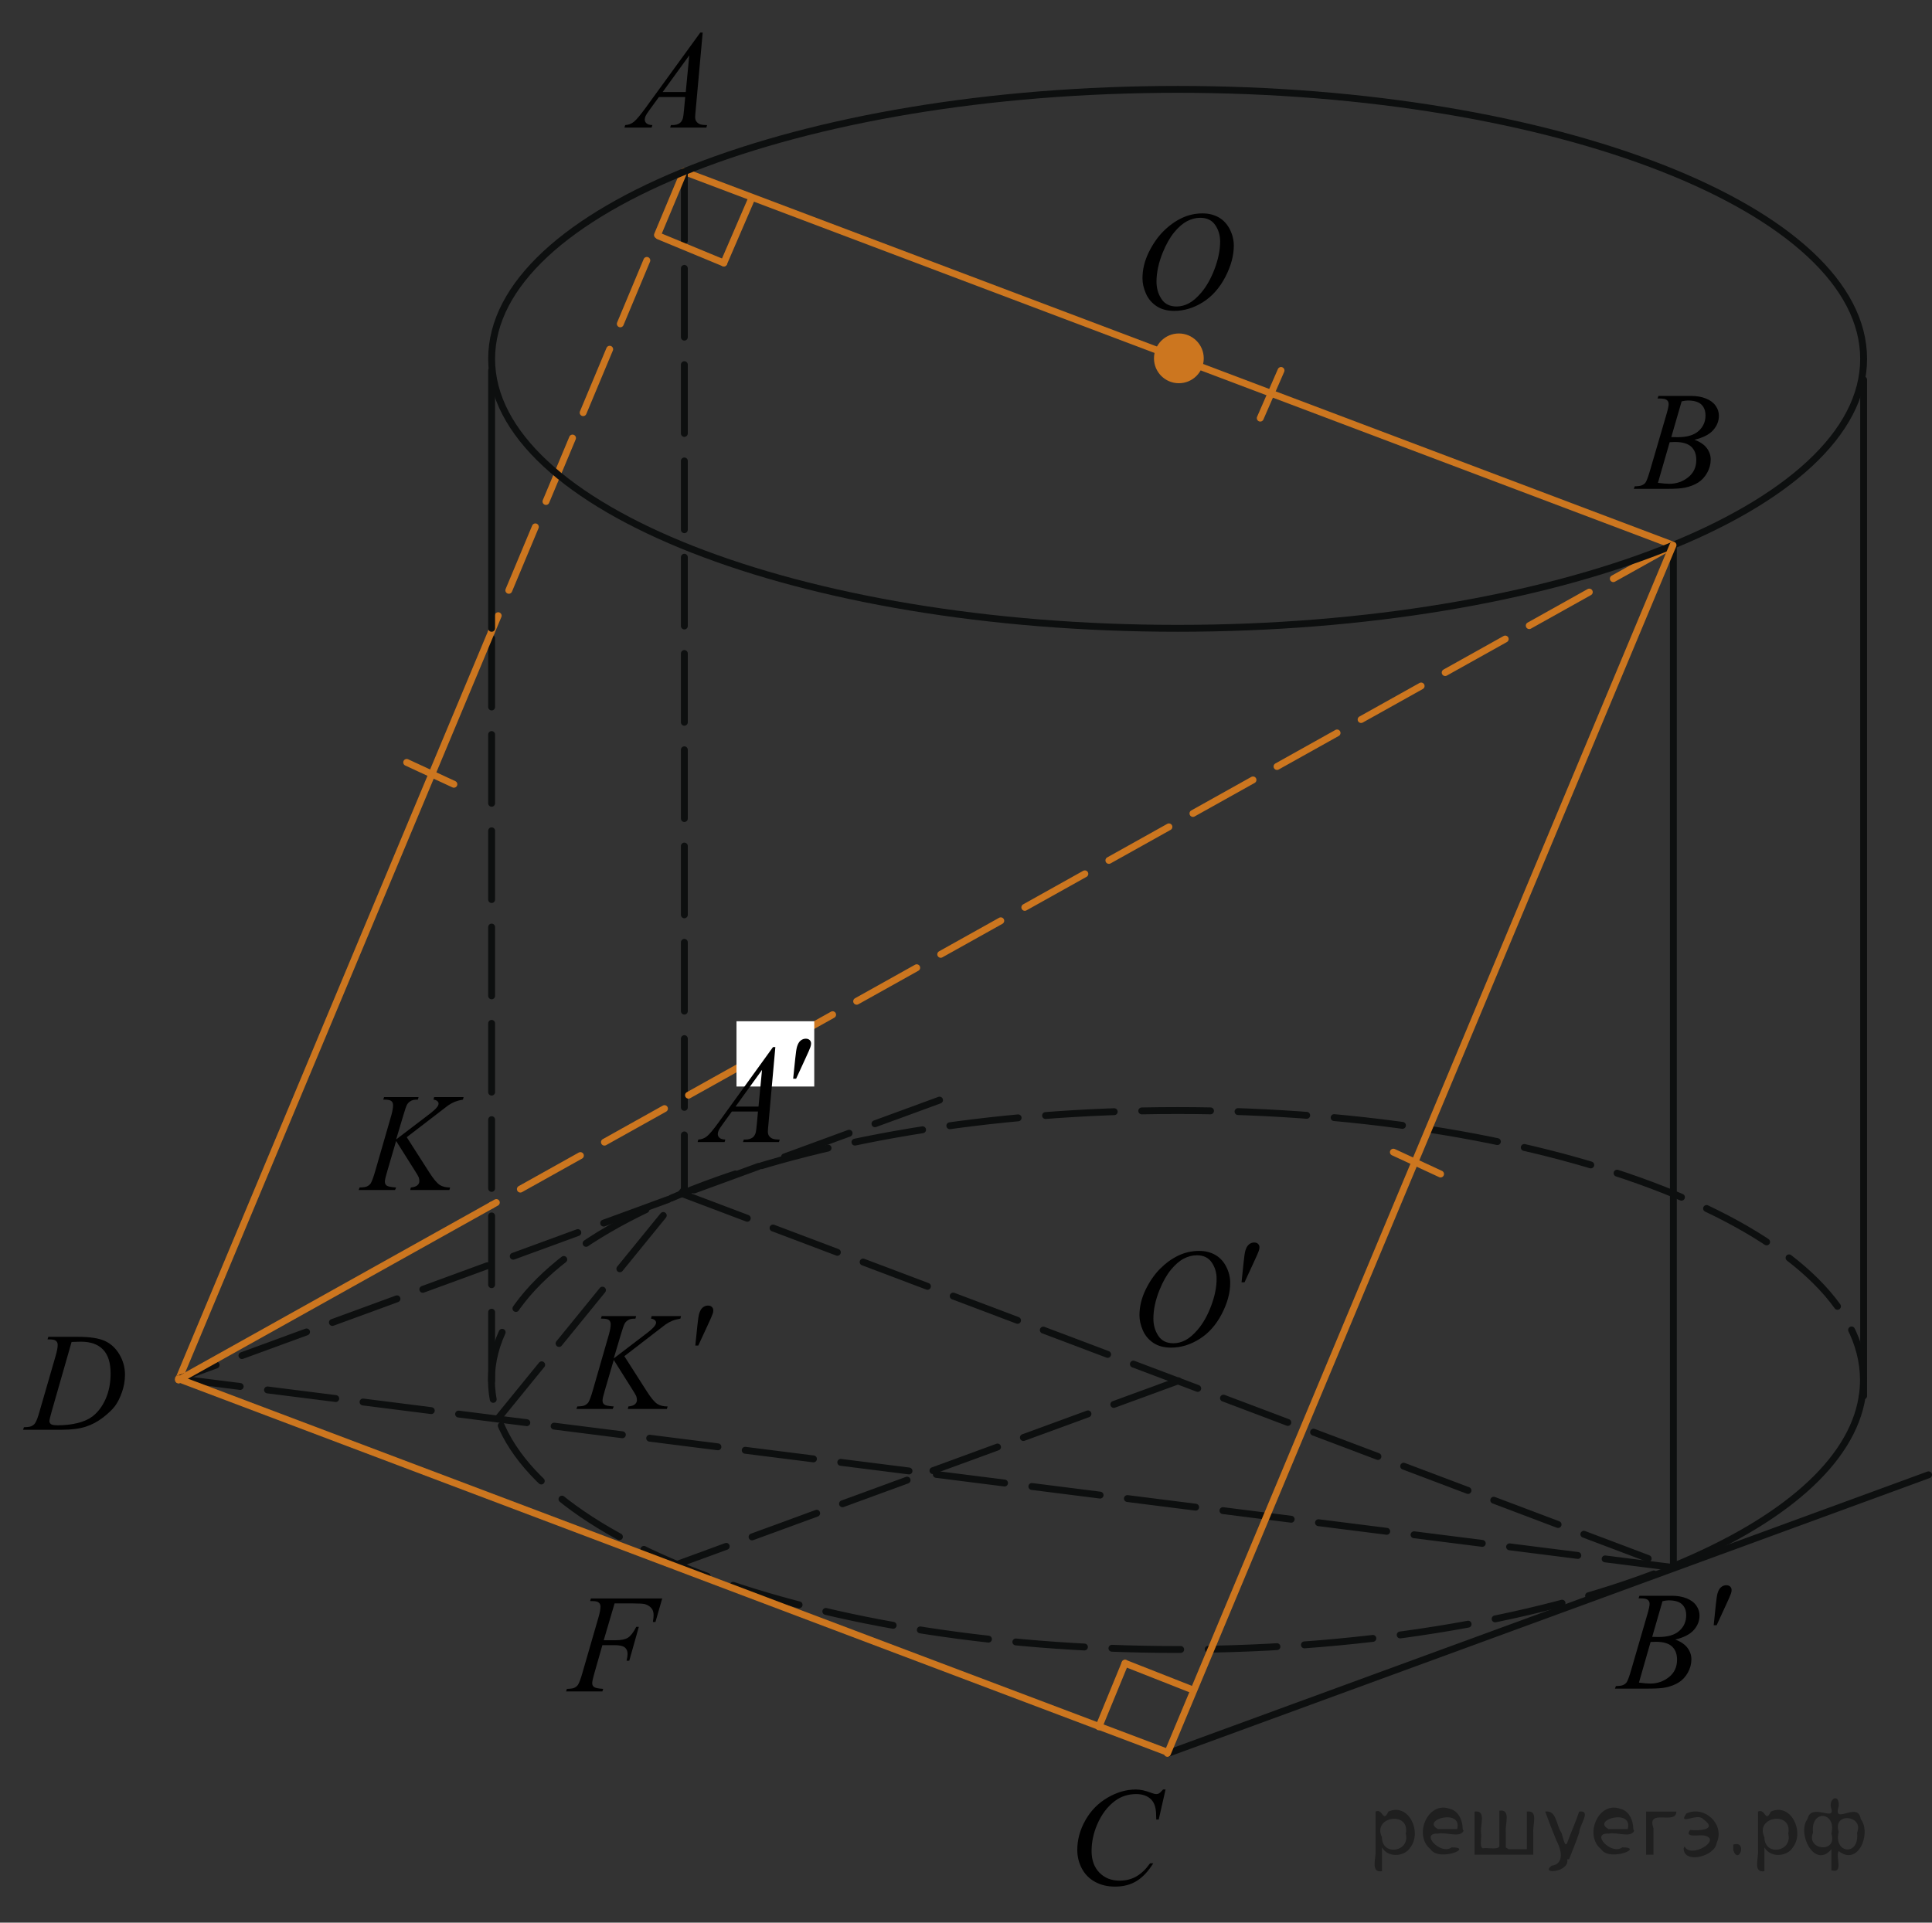 <?xml version="1.0" encoding="utf-8"?>
<!-- Generator: Adobe Illustrator 16.0.0, SVG Export Plug-In . SVG Version: 6.00 Build 0)  -->
<!DOCTYPE svg PUBLIC "-//W3C//DTD SVG 1.1//EN" "http://www.w3.org/Graphics/SVG/1.1/DTD/svg11.dtd">
<svg version="1.1" id="Слой_1" xmlns="http://www.w3.org/2000/svg" xmlns:xlink="http://www.w3.org/1999/xlink" x="0px" y="0px"
	 width="210.643px" height="209.677px" viewBox="-54.872 -8.368 210.643 209.677"
	 enable-background="new -54.872 -8.368 210.643 209.677" xml:space="preserve">
<rect x="-54.872" y="-8.368" width="210.643" height="209.677" fill="#333333" stroke="none"/>
<line fill="none" stroke="#0D0F0F" stroke-width="0.75" stroke-linecap="round" stroke-linejoin="round" stroke-miterlimit="8" x1="155.396" y1="152.469" x2="72.45" y2="182.854"/>
<line fill="none" stroke="#0D0F0F" stroke-width="0.75" stroke-linecap="round" stroke-linejoin="round" stroke-miterlimit="8" x1="148.316" y1="33.05" x2="148.316" y2="143.864"/>
<line fill="none" stroke="#0D0F0F" stroke-width="0.75" stroke-linecap="round" stroke-linejoin="round" stroke-miterlimit="8" stroke-dasharray="7.5,3" x1="-1.271" y1="61.236" x2="-1.271" y2="143.354"/>
<line fill="none" stroke="#CC761F" stroke-width="0.75" stroke-linecap="round" stroke-linejoin="round" stroke-miterlimit="8" x1="19.704" y1="10.344" x2="127.535" y2="51.081"/>
<line fill="none" stroke="#0D0F0F" stroke-width="0.75" stroke-linecap="round" stroke-linejoin="round" stroke-miterlimit="8" x1="127.573" y1="51.081" x2="127.573" y2="162.581"/>
<line fill="none" stroke="#0D0F0F" stroke-width="0.75" stroke-linecap="round" stroke-linejoin="round" stroke-miterlimit="8" stroke-dasharray="7.5,3" x1="19.742" y1="10.401" x2="19.742" y2="121.364"/>
<line fill="none" stroke="#0D0F0F" stroke-width="0.75" stroke-linecap="round" stroke-linejoin="round" stroke-miterlimit="8" stroke-dasharray="7.5,3" x1="19.587" y1="121.844" x2="127.417" y2="162.581"/>
<path fill="none" stroke="#0D0F0F" stroke-width="0.75" stroke-linecap="round" stroke-linejoin="round" stroke-miterlimit="8" stroke-dasharray="7.5,3" d="
	M148.154,143.963c0.094-0.606,0.143-1.217,0.143-1.83c0-16.232-33.48-29.389-74.793-29.389l0,0
	c-41.31,0-74.795,13.156-74.795,29.389c0,16.23,33.484,29.387,74.795,29.387c21.281,0,40.485-3.492,54.105-9.096"
	/>
<path fill="none" stroke="#0D0F0F" stroke-width="0.75" stroke-linecap="round" stroke-linejoin="round" stroke-miterlimit="8" d="
	M127.609,162.424c11.815-4.863,19.426-11.316,20.545-18.461"/>
<line fill="none" stroke="#CC761F" stroke-width="0.75" stroke-linecap="round" stroke-linejoin="round" stroke-miterlimit="8" x1="-1.309" y1="60.581" x2="-35.42" y2="142.118"/>
<line fill="none" stroke="#CC761F" stroke-width="0.75" stroke-linecap="round" stroke-linejoin="round" stroke-miterlimit="8" stroke-dasharray="7.5,3" x1="19.704" y1="10.344" x2="-1.309" y2="60.581"/>
<line fill="none" stroke="#0D0F0F" stroke-width="0.75" stroke-linecap="round" stroke-linejoin="round" stroke-miterlimit="8" stroke-dasharray="7.5,3" x1="47.566" y1="111.606" x2="-35.381" y2="141.991"/>
<line fill="none" stroke="#0D0F0F" stroke-width="0.75" stroke-linecap="round" stroke-linejoin="round" stroke-miterlimit="8" stroke-dasharray="7.5,3" x1="73.606" y1="142.215" x2="18.534" y2="162.389"/>
<line fill="none" stroke="#0D0F0F" stroke-width="0.75" stroke-linecap="round" stroke-linejoin="round" stroke-miterlimit="8" stroke-dasharray="7.5,3" x1="127.573" y1="162.581" x2="-35.381" y2="141.991"/>
<circle fill="#CC761F" stroke="#CC761F" stroke-width="0.75" stroke-miterlimit="10" cx="73.658" cy="30.712" r="2.338"/>
<g>
	<g>
		<g>
			<g>
				<g>
					<g>
						<g>
							<g>
								<g>
									<g>
										<g>
											<g>
												<g>
													<g>
														<g>
															<defs>
																<rect id="SVGID_1_" x="10.236" y="-8.368" width="15.125" height="16.694"/>
															</defs>
															<clipPath id="SVGID_2_">
																<use xlink:href="#SVGID_1_"  overflow="visible"/>
															</clipPath>
															<g clip-path="url(#SVGID_2_)">
																<g enable-background="new    ">
																	<path d="M21.741-4.818l-0.761,8.431c-0.04,0.394-0.06,0.652-0.06,0.777
																		c0,0.199,0.037,0.351,0.11,0.456c0.094,0.144,0.221,0.251,0.381,0.321
																		C21.571,5.237,21.841,5.272,22.22,5.272l-0.081,0.276h-3.944l0.081-0.276h0.17
																		c0.32,0,0.581-0.07,0.783-0.209c0.143-0.095,0.253-0.252,0.332-0.472
																		c0.055-0.154,0.105-0.518,0.155-1.091l0.118-1.285H16.968l-1.019,1.397
																		c-0.231,0.314-0.377,0.539-0.435,0.676c-0.059,0.138-0.089,0.266-0.089,0.386
																		c0,0.159,0.065,0.296,0.192,0.41c0.128,0.115,0.34,0.178,0.636,0.188l-0.082,0.276h-2.962
																		l0.082-0.276c0.364-0.015,0.685-0.139,0.964-0.37c0.277-0.231,0.692-0.727,1.244-1.483
																		l5.981-8.236H21.741L21.741-4.818z M20.278-2.33l-2.902,3.999h2.519L20.278-2.33z"/>
																</g>
															</g>
														</g>
													</g>
												</g>
											</g>
										</g>
									</g>
								</g>
							</g>
						</g>
					</g>
				</g>
			</g>
		</g>
	</g>
</g>
<g>
	<g>
		<g>
			<g>
				<g>
					<g>
						<g>
							<g>
								<g>
									<g>
										<g>
											<g>
												<g>
													<g>
														<g>
															<g>
																<defs>
																	<rect id="SVGID_3_" x="120.646" y="31.033" width="15.124" height="16.695"/>
																</defs>
																<clipPath id="SVGID_4_">
																	<use xlink:href="#SVGID_3_"  overflow="visible"/>
																</clipPath>
																<g clip-path="url(#SVGID_4_)">
																	<g enable-background="new    ">
																		<path d="M125.847,35.088l0.103-0.277h3.574c0.602,0,1.136,0.095,1.605,0.284
																			c0.471,0.19,0.822,0.454,1.057,0.792s0.351,0.697,0.351,1.076c0,0.583-0.208,1.11-0.624,1.581
																			s-1.094,0.818-2.033,1.043c0.606,0.229,1.051,0.533,1.336,0.911
																			c0.285,0.379,0.428,0.795,0.428,1.248c0,0.503-0.128,0.984-0.384,1.443
																			c-0.257,0.459-0.585,0.815-0.985,1.068c-0.402,0.254-0.886,0.441-1.451,0.56
																			c-0.404,0.086-1.035,0.127-1.891,0.127h-3.671l0.097-0.275c0.383-0.01,0.644-0.049,0.782-0.113
																			c0.196-0.084,0.337-0.195,0.421-0.336c0.118-0.19,0.275-0.623,0.473-1.301l1.795-6.136
																			c0.152-0.518,0.229-0.882,0.229-1.091c0-0.185-0.068-0.33-0.203-0.438
																			c-0.135-0.107-0.393-0.161-0.771-0.161C125.999,35.096,125.921,35.093,125.847,35.088z
																			 M125.891,44.29c0.532,0.068,0.948,0.103,1.248,0.103c0.769,0,1.448-0.234,2.042-0.703
																			c0.594-0.467,0.891-1.103,0.891-1.905c0-0.613-0.184-1.092-0.551-1.435s-0.959-0.516-1.775-0.516
																			c-0.158,0-0.35,0.008-0.576,0.022L125.891,44.29z M127.347,39.296
																			c0.318,0.01,0.551,0.015,0.693,0.015c1.023,0,1.785-0.225,2.285-0.676s0.75-1.015,0.75-1.693
																			c0-0.513-0.152-0.913-0.457-1.2c-0.307-0.287-0.793-0.43-1.463-0.43
																			c-0.178,0-0.404,0.03-0.68,0.09L127.347,39.296z"/>
																	</g>
																</g>
															</g>
														</g>
													</g>
												</g>
											</g>
										</g>
									</g>
								</g>
							</g>
						</g>
					</g>
				</g>
			</g>
		</g>
	</g>
</g>
<g>
	<g>
		<g>
			<g>
				<g>
					<g>
						<g>
							<g>
								<g>
									<g>
										<g>
											<g>
												<g>
													<g>
														<g>
															<g>
																<defs>
																	<rect id="SVGID_5_" x="59.487" y="183.229" width="16.51" height="18.08"/>
																</defs>
																<clipPath id="SVGID_6_">
																	<use xlink:href="#SVGID_5_"  overflow="visible"/>
																</clipPath>
																<g clip-path="url(#SVGID_6_)">
																	<g enable-background="new    ">
																		<path d="M72.208,186.786l-0.747,3.279h-0.266l-0.03-0.822c-0.024-0.299-0.08-0.565-0.17-0.799
																			c-0.088-0.234-0.221-0.438-0.398-0.607c-0.177-0.172-0.401-0.307-0.672-0.404
																			c-0.272-0.098-0.572-0.146-0.901-0.146c-0.882,0-1.652,0.244-2.312,0.732
																			c-0.842,0.623-1.503,1.502-1.981,2.637c-0.394,0.935-0.589,1.885-0.589,2.846
																			c0,0.981,0.283,1.764,0.85,2.35c0.566,0.584,1.302,0.877,2.209,0.877
																			c0.684,0,1.293-0.154,1.828-0.463s1.031-0.785,1.488-1.426h0.348
																			c-0.541,0.871-1.143,1.512-1.803,1.922c-0.66,0.412-1.45,0.617-2.371,0.617
																			c-0.818,0-1.542-0.174-2.172-0.519c-0.631-0.346-1.111-0.832-1.441-1.461
																			c-0.33-0.627-0.495-1.301-0.495-2.023c0-1.105,0.293-2.182,0.88-3.227
																			c0.586-1.045,1.39-1.867,2.412-2.465c1.022-0.598,2.053-0.896,3.092-0.896
																			c0.488,0,1.034,0.117,1.641,0.352c0.266,0.1,0.457,0.148,0.576,0.148
																			c0.117,0,0.221-0.023,0.31-0.074c0.088-0.049,0.236-0.191,0.443-0.426H72.208L72.208,186.786z"/>
																	</g>
																</g>
															</g>
														</g>
													</g>
												</g>
											</g>
										</g>
									</g>
								</g>
							</g>
						</g>
					</g>
				</g>
			</g>
		</g>
	</g>
</g>
<g>
	<g>
		<g>
			<g>
				<g>
					<g>
						<g>
							<g>
								<g>
									<g>
										<g>
											<g>
												<g>
													<g>
														<g>
															<g>
																<defs>
																	<rect id="SVGID_7_" x="-54.872" y="133.641" width="16.506" height="16.699"/>
																</defs>
																<clipPath id="SVGID_8_">
																	<use xlink:href="#SVGID_7_"  overflow="visible"/>
																</clipPath>
																<g clip-path="url(#SVGID_8_)">
																	<g enable-background="new    ">
																		<path d="M-49.69,137.698l0.089-0.277h3.198c1.355,0,2.358,0.158,3.011,0.471
																			c0.652,0.315,1.174,0.809,1.562,1.484c0.39,0.676,0.584,1.398,0.584,2.172
																			c0,0.662-0.112,1.307-0.336,1.932s-0.477,1.125-0.761,1.502s-0.719,0.791-1.304,1.244
																			c-0.587,0.453-1.222,0.789-1.907,1.006c-0.685,0.217-1.539,0.324-2.563,0.324h-4.24l0.096-0.275
																			c0.39-0.01,0.65-0.045,0.783-0.105c0.197-0.084,0.343-0.199,0.435-0.344
																			c0.144-0.209,0.304-0.631,0.48-1.264l1.773-6.129c0.138-0.482,0.207-0.861,0.207-1.135
																			c0-0.195-0.065-0.344-0.192-0.449c-0.128-0.103-0.38-0.156-0.754-0.156H-49.69L-49.69,137.698z
																			 M-47.067,137.981l-2.173,7.586c-0.162,0.568-0.243,0.92-0.243,1.055
																			c0,0.08,0.025,0.156,0.077,0.232c0.052,0.074,0.122,0.123,0.211,0.148
																			c0.128,0.045,0.335,0.068,0.62,0.068c0.772,0,1.491-0.082,2.153-0.244
																			c0.663-0.162,1.206-0.402,1.63-0.721c0.601-0.463,1.081-1.102,1.44-1.914
																			c0.358-0.812,0.539-1.736,0.539-2.772c0-1.172-0.275-2.043-0.827-2.613s-1.357-0.856-2.416-0.856
																			C-46.316,137.952-46.654,137.961-47.067,137.981z"/>
																	</g>
																</g>
															</g>
														</g>
													</g>
												</g>
											</g>
										</g>
									</g>
								</g>
							</g>
						</g>
					</g>
				</g>
			</g>
		</g>
	</g>
</g>
<g>
	<g>
		<g>
			<g>
				<g>
					<g>
						<g>
							<g>
								<g>
									<g>
										<g>
											<g>
												<g>
													<g>
														<g>
															<g>
																<g>
																	<defs>
																		<rect id="SVGID_9_" x="66.719" y="11.344" width="16.511" height="18.145"/>
																	</defs>
																	<clipPath id="SVGID_10_">
																		<use xlink:href="#SVGID_9_"  overflow="visible"/>
																	</clipPath>
																	<g clip-path="url(#SVGID_10_)">
																		<g enable-background="new    ">
																			<path d="M76.243,14.904c0.665,0,1.253,0.146,1.766,0.439s0.913,0.725,1.204,1.297
																				s0.435,1.166,0.435,1.781c0,1.09-0.31,2.233-0.934,3.43c-0.623,1.197-1.438,2.111-2.441,2.741
																				c-1.006,0.63-2.045,0.944-3.119,0.944c-0.772,0-1.419-0.174-1.938-0.521
																				c-0.52-0.347-0.904-0.806-1.153-1.375c-0.248-0.57-0.373-1.122-0.373-1.657
																				c0-0.95,0.226-1.889,0.676-2.815c0.452-0.927,0.99-1.702,1.615-2.324
																				c0.625-0.623,1.293-1.101,2.003-1.436C74.693,15.072,75.447,14.904,76.243,14.904z M75.992,15.384
																				c-0.492,0-0.975,0.124-1.444,0.371c-0.471,0.248-0.938,0.652-1.4,1.215
																				c-0.463,0.562-0.879,1.298-1.249,2.208c-0.452,1.12-0.68,2.178-0.68,3.172
																				c0,0.71,0.18,1.338,0.54,1.886c0.359,0.547,0.911,0.821,1.655,0.821
																				c0.448,0,0.887-0.113,1.319-0.338c0.431-0.225,0.881-0.609,1.348-1.154
																				c0.587-0.685,1.079-1.559,1.478-2.62c0.398-1.062,0.598-2.054,0.598-2.973
																				c0-0.68-0.18-1.281-0.539-1.803S76.717,15.384,75.992,15.384z"/>
																		</g>
																	</g>
																</g>
															</g>
														</g>
													</g>
												</g>
											</g>
										</g>
									</g>
								</g>
							</g>
						</g>
					</g>
				</g>
			</g>
		</g>
	</g>
</g>
<g>
	<g>
		<g>
			<g>
				<g>
					<g>
						<g>
							<g>
								<g>
									<g>
										<g>
											<g>
												<g>
													<g>
														<g>
															<g>
																<defs>
																	<rect id="SVGID_11_" x="4.237" y="162.17" width="16.506" height="16.697"/>
																</defs>
																<clipPath id="SVGID_12_">
																	<use xlink:href="#SVGID_11_"  overflow="visible"/>
																</clipPath>
																<g clip-path="url(#SVGID_12_)">
																	<g enable-background="new    ">
																		<path d="M12.135,166.495l-1.182,4.014h1.315c0.591,0,1.033-0.092,1.326-0.275
																			c0.293-0.185,0.595-0.578,0.905-1.182h0.28l-1.042,3.691h-0.295
																			c0.073-0.299,0.11-0.545,0.11-0.738c0-0.305-0.1-0.541-0.299-0.707s-0.572-0.25-1.119-0.25
																			h-1.33l-0.872,3.057c-0.157,0.543-0.236,0.904-0.236,1.084c0,0.184,0.067,0.326,0.203,0.426
																			s0.467,0.166,0.994,0.201l-0.089,0.277h-3.96l0.096-0.277c0.385-0.01,0.641-0.045,0.769-0.103
																			c0.197-0.086,0.343-0.199,0.435-0.344c0.134-0.207,0.291-0.627,0.474-1.266l1.766-6.106
																			c0.143-0.492,0.214-0.879,0.214-1.158c0-0.129-0.032-0.24-0.096-0.332
																			c-0.065-0.092-0.159-0.16-0.284-0.205c-0.126-0.045-0.376-0.068-0.75-0.068l0.088-0.277h7.772
																			l-0.738,2.564h-0.281c0.054-0.309,0.081-0.562,0.081-0.762c0-0.328-0.09-0.59-0.27-0.781
																			s-0.41-0.328-0.69-0.408c-0.197-0.049-0.638-0.074-1.322-0.074H12.135L12.135,166.495z"/>
																	</g>
																</g>
															</g>
														</g>
													</g>
												</g>
											</g>
										</g>
									</g>
								</g>
							</g>
						</g>
					</g>
				</g>
			</g>
		</g>
	</g>
</g>
<g>
	<g>
		<g>
			<g>
				<g>
					<g>
						<g>
							<g>
								<g>
									<g>
										<g>
											<g>
												<g>
													<g>
														<g>
															<g>
																<defs>
																	<rect id="SVGID_13_" x="-18.326" y="107.495" width="17.888" height="16.697"/>
																</defs>
																<clipPath id="SVGID_14_">
																	<use xlink:href="#SVGID_13_"  overflow="visible"/>
																</clipPath>
																<g clip-path="url(#SVGID_14_)">
																	<g enable-background="new    ">
																		<path d="M-10.524,115.651l2.483,3.879c0.443,0.688,0.81,1.127,1.101,1.318
																			c0.291,0.193,0.673,0.289,1.145,0.289l-0.081,0.275h-4.271l0.066-0.275
																			c0.34-0.035,0.581-0.117,0.721-0.248c0.141-0.129,0.21-0.275,0.21-0.44
																			c0-0.15-0.024-0.295-0.073-0.434c-0.04-0.1-0.182-0.344-0.429-0.732l-2.032-3.223l-0.982,3.357
																			c-0.163,0.537-0.244,0.898-0.244,1.082c0,0.19,0.068,0.334,0.206,0.434
																			c0.139,0.1,0.478,0.168,1.02,0.203l-0.118,0.275h-3.961l0.096-0.275
																			c0.384-0.01,0.643-0.045,0.776-0.105c0.196-0.09,0.342-0.203,0.435-0.344
																			c0.128-0.205,0.286-0.627,0.473-1.27l1.767-6.121c0.133-0.471,0.199-0.846,0.199-1.129
																			c0-0.199-0.062-0.353-0.189-0.457c-0.125-0.105-0.37-0.156-0.735-0.156h-0.147l0.089-0.277h3.762
																			l-0.074,0.277c-0.31-0.006-0.542,0.029-0.694,0.105c-0.212,0.103-0.367,0.238-0.466,0.402
																			s-0.244,0.576-0.436,1.234l-0.775,2.6l3.562-2.713c0.474-0.359,0.784-0.643,0.932-0.852
																			c0.089-0.129,0.133-0.246,0.133-0.352c0-0.09-0.046-0.178-0.137-0.262s-0.231-0.139-0.417-0.164
																			l0.073-0.277h3.208l-0.067,0.277c-0.35,0.06-0.644,0.139-0.883,0.234
																			c-0.239,0.098-0.484,0.231-0.735,0.4c-0.074,0.051-0.554,0.418-1.441,1.107L-10.524,115.651z"/>
																	</g>
																</g>
															</g>
														</g>
													</g>
												</g>
											</g>
										</g>
									</g>
								</g>
							</g>
						</g>
					</g>
				</g>
			</g>
		</g>
	</g>
</g>
<line fill="none" stroke="#CC761F" stroke-width="0.75" stroke-linecap="round" stroke-linejoin="round" stroke-miterlimit="8" x1="-1.271" y1="123.063" x2="-35.381" y2="142.118"/>
<line fill="none" stroke="#CC761F" stroke-width="0.75" stroke-linecap="round" stroke-linejoin="round" stroke-miterlimit="8" stroke-dasharray="7.5,3" x1="127.573" y1="51.081" x2="-1.271" y2="123.063"/>
<line fill="none" stroke="#0D0F0F" stroke-width="0.75" stroke-linecap="round" stroke-linejoin="round" stroke-miterlimit="8" stroke-dasharray="7.5,3" x1="-0.548" y1="146.29" x2="19.742" y2="121.364"/>
<line fill="none" stroke="#CC761F" stroke-width="0.75" stroke-linecap="round" stroke-linejoin="round" stroke-miterlimit="8" x1="-35.42" y1="141.991" x2="72.412" y2="182.727"/>
<line fill="none" stroke="#0D0F0F" stroke-width="0.75" stroke-linecap="round" stroke-linejoin="round" stroke-miterlimit="8" x1="-1.271" y1="32.033" x2="-1.271" y2="60.155"/>
<rect x="25.427" y="103.007" fill="#FFFFFF" width="8.478" height="7.118"/>
<path fill="none" stroke="#0D0F0F" stroke-width="0.75" stroke-linecap="round" stroke-linejoin="round" stroke-miterlimit="8" d="
	M73.523,1.379c-41.31,0-74.794,13.156-74.794,29.389c0,16.23,33.484,29.387,74.794,29.387
	c41.31,0,74.793-13.156,74.793-29.387C148.316,14.536,114.835,1.379,73.523,1.379L73.523,1.379z"/>
<line fill="none" stroke="#CC761F" stroke-width="0.75" stroke-linecap="round" stroke-linejoin="round" stroke-miterlimit="10" x1="24.043" y1="20.311" x2="16.94" y2="17.37"/>
<line fill="none" stroke="#CC761F" stroke-width="0.75" stroke-linecap="round" stroke-linejoin="round" stroke-miterlimit="8" stroke-dasharray="7.5,3" x1="24.043" y1="20.311" x2="27.132" y2="13.15"/>
<line fill="none" stroke="#CC761F" stroke-width="0.75" stroke-linecap="round" stroke-linejoin="round" stroke-miterlimit="10" x1="67.788" y1="173.018" x2="74.942" y2="175.836"/>
<line fill="none" stroke="#CC761F" stroke-width="0.75" stroke-linecap="round" stroke-linejoin="round" stroke-miterlimit="8" stroke-dasharray="7.5,3" x1="67.788" y1="173.018" x2="64.823" y2="180.231"/>
<line fill="none" stroke="#CC761F" stroke-width="0.75" stroke-linecap="round" stroke-linejoin="round" stroke-miterlimit="10" x1="97.045" y1="117.282" x2="102.192" y2="119.666"/>
<line fill="none" stroke="#CC761F" stroke-width="0.75" stroke-linecap="round" stroke-linejoin="round" stroke-miterlimit="8" x1="127.535" y1="51.081" x2="72.412" y2="182.854"/>
<line fill="none" stroke="#CC761F" stroke-width="0.75" stroke-linecap="round" stroke-linejoin="round" stroke-miterlimit="10" x1="-10.532" y1="74.777" x2="-5.386" y2="77.162"/>
<line fill="none" stroke="#CC761F" stroke-width="0.75" stroke-linecap="round" stroke-linejoin="round" stroke-miterlimit="10" x1="84.797" y1="32.033" x2="82.531" y2="37.232"/>
<g>
	<g>
		<defs>
			<rect id="SVGID_15_" x="18.923" y="100.945" width="18.73" height="17.554"/>
		</defs>
		<clipPath id="SVGID_16_">
			<use xlink:href="#SVGID_15_"  overflow="visible"/>
		</clipPath>
		<g clip-path="url(#SVGID_16_)">
		</g>
	</g>
	<g>
		<defs>
			<polygon id="SVGID_17_" points="18.246,118.967 37.377,118.967 37.377,100.889 18.246,100.889 18.246,118.967 			"/>
		</defs>
		<clipPath id="SVGID_18_">
			<use xlink:href="#SVGID_17_"  overflow="visible"/>
		</clipPath>
		<g clip-path="url(#SVGID_18_)">
			<path d="M29.663,105.825l-0.756,8.425c-0.039,0.394-0.059,0.652-0.059,0.777c0,0.199,0.037,0.351,0.11,0.455
				c0.093,0.144,0.219,0.252,0.378,0.321c0.159,0.07,0.427,0.104,0.804,0.104l-0.081,0.276h-3.919l0.081-0.276
				h0.169c0.318,0,0.577-0.069,0.778-0.209c0.142-0.095,0.252-0.251,0.331-0.471c0.054-0.154,0.105-0.518,0.154-1.09
				l0.117-1.285h-2.848l-1.013,1.397c-0.231,0.315-0.374,0.539-0.433,0.676c-0.059,0.138-0.088,0.266-0.088,0.385
				c0,0.16,0.064,0.297,0.191,0.411s0.338,0.177,0.631,0.186l-0.081,0.276h-2.943l0.081-0.276
				c0.362-0.015,0.682-0.138,0.958-0.369s0.689-0.726,1.237-1.483l5.945-8.23H29.663z M28.21,108.312l-2.884,3.996
				h2.502L28.21,108.312z"/>
		</g>
		<g clip-path="url(#SVGID_18_)">
			<path d="M31.606,109.271l0.228-2.211c0.064-0.628,0.127-1.051,0.191-1.27c0.093-0.314,0.224-0.538,0.393-0.676
				c0.169-0.137,0.358-0.205,0.569-0.205c0.176,0,0.315,0.05,0.418,0.149c0.103,0.1,0.154,0.227,0.154,0.381
				c0,0.119-0.024,0.246-0.073,0.381c-0.064,0.19-0.245,0.606-0.543,1.247l-1.013,2.204H31.606z"/>
		</g>
	</g>
</g>
<g>
	<defs>
		<polygon id="SVGID_19_" points="66.408,142.521 85.539,142.521 85.539,123.131 66.408,123.131 66.408,142.521 		"/>
	</defs>
	<clipPath id="SVGID_20_">
		<use xlink:href="#SVGID_19_"  overflow="visible"/>
	</clipPath>
	<g clip-path="url(#SVGID_20_)">
		<path d="M75.872,128.052c0.66,0,1.245,0.145,1.754,0.435c0.509,0.291,0.908,0.72,1.196,1.287
			c0.289,0.568,0.433,1.157,0.433,1.768c0,1.08-0.31,2.215-0.928,3.402c-0.619,1.188-1.428,2.094-2.426,2.72
			c-0.998,0.624-2.031,0.936-3.097,0.936c-0.769,0-1.411-0.172-1.927-0.517c-0.517-0.345-0.898-0.8-1.145-1.365
			s-0.371-1.113-0.371-1.644c0-0.942,0.224-1.873,0.671-2.793s0.982-1.69,1.604-2.307
			c0.621-0.617,1.284-1.092,1.989-1.424S75.079,128.052,75.872,128.052z M75.623,128.528
			c-0.49,0-0.968,0.123-1.435,0.369c-0.467,0.245-0.931,0.646-1.391,1.205c-0.46,0.558-0.874,1.287-1.241,2.19
			c-0.45,1.11-0.675,2.159-0.675,3.147c0,0.704,0.179,1.327,0.536,1.87c0.357,0.544,0.905,0.815,1.644,0.815
			c0.445,0,0.882-0.111,1.31-0.335c0.428-0.223,0.875-0.606,1.339-1.145c0.582-0.68,1.072-1.546,1.468-2.601
			c0.397-1.053,0.595-2.036,0.595-2.949c0-0.674-0.179-1.27-0.536-1.789
			C76.88,128.788,76.342,128.528,75.623,128.528z"/>
	</g>
	<g clip-path="url(#SVGID_20_)">
		<path d="M80.492,131.479l0.228-2.201c0.064-0.625,0.127-1.047,0.191-1.265c0.093-0.312,0.224-0.536,0.393-0.673
			c0.169-0.137,0.358-0.205,0.569-0.205c0.176,0,0.315,0.05,0.418,0.148c0.103,0.1,0.154,0.227,0.154,0.38
			c0,0.119-0.024,0.245-0.073,0.38c-0.064,0.188-0.245,0.602-0.543,1.242l-1.013,2.193H80.492z"/>
	</g>
</g>
<g>
	<g>
		<defs>
			<rect id="SVGID_21_" x="5.064" y="130.736" width="20.72" height="17.554"/>
		</defs>
		<clipPath id="SVGID_22_">
			<use xlink:href="#SVGID_21_"  overflow="visible"/>
		</clipPath>
		<g clip-path="url(#SVGID_22_)">
		</g>
	</g>
	<g>
		<defs>
			<polygon id="SVGID_23_" points="5.424,148.068 26.005,148.068 26.005,129.991 5.424,129.991 5.424,148.068 			"/>
		</defs>
		<clipPath id="SVGID_24_">
			<use xlink:href="#SVGID_23_"  overflow="visible"/>
		</clipPath>
		<g clip-path="url(#SVGID_24_)">
			<path d="M13.2,139.533l2.476,3.876c0.442,0.688,0.809,1.127,1.099,1.318c0.289,0.192,0.67,0.288,1.142,0.288
				l-0.081,0.276h-4.26l0.066-0.276c0.34-0.034,0.579-0.116,0.719-0.247c0.141-0.129,0.21-0.275,0.21-0.44
				c0-0.15-0.024-0.295-0.073-0.434c-0.04-0.1-0.182-0.344-0.428-0.732l-2.026-3.219l-0.981,3.353
				c-0.162,0.537-0.243,0.898-0.243,1.083c0,0.189,0.069,0.333,0.206,0.433c0.138,0.1,0.477,0.168,1.018,0.202
				l-0.118,0.276H7.974l0.096-0.276c0.384-0.01,0.642-0.045,0.774-0.104c0.196-0.09,0.341-0.204,0.435-0.344
				c0.128-0.204,0.285-0.627,0.472-1.27l1.761-6.117c0.133-0.469,0.199-0.844,0.199-1.128
				c0-0.199-0.062-0.351-0.188-0.456c-0.125-0.103-0.37-0.156-0.733-0.156h-0.147l0.089-0.276h3.751l-0.074,0.276
				c-0.31-0.005-0.54,0.029-0.692,0.104c-0.211,0.104-0.366,0.239-0.465,0.403
				c-0.098,0.164-0.243,0.575-0.435,1.232l-0.773,2.6l3.552-2.712c0.472-0.358,0.781-0.642,0.929-0.852
				c0.089-0.13,0.133-0.246,0.133-0.351c0-0.09-0.046-0.177-0.137-0.262c-0.091-0.084-0.23-0.139-0.416-0.164
				l0.073-0.276h3.199l-0.066,0.276c-0.35,0.06-0.643,0.139-0.881,0.234c-0.238,0.098-0.482,0.231-0.733,0.4
				c-0.074,0.05-0.553,0.418-1.438,1.105L13.2,139.533z"/>
		</g>
		<g clip-path="url(#SVGID_24_)">
			<path d="M20.936,138.377l0.229-2.211c0.065-0.627,0.128-1.051,0.192-1.27c0.093-0.314,0.225-0.539,0.394-0.676
				c0.17-0.137,0.36-0.205,0.571-0.205c0.177,0,0.317,0.049,0.42,0.148c0.103,0.1,0.155,0.227,0.155,0.381
				c0,0.12-0.025,0.247-0.074,0.382c-0.064,0.189-0.245,0.605-0.545,1.247l-1.018,2.203H20.936z"/>
		</g>
	</g>
</g>
<g>
	<g>
		<defs>
			<rect id="SVGID_25_" x="119.077" y="160.474" width="18.73" height="17.553"/>
		</defs>
		<clipPath id="SVGID_26_">
			<use xlink:href="#SVGID_25_"  overflow="visible"/>
		</clipPath>
		<g clip-path="url(#SVGID_26_)">
		</g>
	</g>
	<g>
		<defs>
			<polygon id="SVGID_27_" points="118.608,178.565 137.739,178.565 137.739,160.488 118.608,160.488 118.608,178.565 			
				"/>
		</defs>
		<clipPath id="SVGID_28_">
			<use xlink:href="#SVGID_27_"  overflow="visible"/>
		</clipPath>
		<g clip-path="url(#SVGID_28_)">
			<path d="M123.776,165.938l0.102-0.276h3.553c0.597,0,1.129,0.095,1.596,0.283c0.467,0.19,0.817,0.453,1.05,0.792
				s0.349,0.697,0.349,1.076c0,0.582-0.207,1.108-0.62,1.579s-1.087,0.818-2.022,1.042
				c0.602,0.23,1.045,0.533,1.328,0.911c0.284,0.379,0.426,0.795,0.426,1.247c0,0.504-0.127,0.984-0.381,1.442
				c-0.255,0.458-0.582,0.814-0.981,1.067s-0.879,0.441-1.441,0.56c-0.402,0.085-1.027,0.127-1.879,0.127h-3.648
				l0.096-0.276c0.382-0.01,0.641-0.047,0.777-0.112c0.196-0.084,0.336-0.196,0.419-0.336
				c0.118-0.19,0.274-0.622,0.47-1.3l1.783-6.132c0.152-0.518,0.229-0.882,0.229-1.091
				c0-0.184-0.068-0.329-0.203-0.436c-0.134-0.107-0.39-0.161-0.766-0.161
				C123.927,165.945,123.849,165.943,123.776,165.938z M123.82,175.132c0.528,0.069,0.941,0.104,1.24,0.104
				c0.764,0,1.44-0.234,2.029-0.702s0.885-1.103,0.885-1.904c0-0.612-0.183-1.091-0.547-1.435
				c-0.365-0.344-0.953-0.515-1.766-0.515c-0.156,0-0.348,0.007-0.572,0.021L123.82,175.132z M125.265,170.143
				c0.318,0.01,0.549,0.015,0.69,0.015c1.018,0,1.774-0.226,2.272-0.676s0.745-1.015,0.745-1.691
				c0-0.514-0.152-0.913-0.455-1.199c-0.304-0.286-0.788-0.43-1.453-0.43c-0.176,0-0.401,0.03-0.676,0.09
				L125.265,170.143z"/>
		</g>
		<g clip-path="url(#SVGID_28_)">
			<path d="M131.97,168.875l0.228-2.211c0.064-0.627,0.127-1.05,0.19-1.27c0.094-0.314,0.225-0.539,0.393-0.676
				c0.169-0.137,0.359-0.205,0.569-0.205c0.176,0,0.315,0.05,0.418,0.149s0.154,0.227,0.154,0.381
				c0,0.119-0.024,0.246-0.073,0.381c-0.065,0.19-0.244,0.605-0.543,1.247l-1.014,2.203H131.97z"/>
		</g>
	</g>
</g>
<g style="stroke:none;fill:#000;fill-opacity:0.4" > <path d="m 95.8,193.2 c 0,0.8 0,1.6 0,2.5 -1.3,0.2 -0.6,-1.5 -0.7,-2.3 0,-1.4 0,-2.8 0,-4.2 0.8,-0.4 0.8,1.3 1.4,0.0 2.2,-1.0 3.7,2.2 2.4,3.9 -0.6,1.0 -2.4,1.2 -3.1,0.0 z m 2.6,-1.6 c 0.5,-2.5 -3.7,-1.9 -2.6,0.4 0.0,2.1 3.1,1.6 2.6,-0.4 z" /> <path d="m 104.7,191.3 c -0.4,0.8 -1.9,0.1 -2.8,0.3 -2.0,-0.1 0.3,2.4 1.5,1.5 2.5,0.0 -1.4,1.6 -2.3,0.2 -1.9,-1.5 -0.3,-5.3 2.1,-4.4 0.9,0.2 1.4,1.2 1.4,2.2 z m -0.7,-0.2 c 0.6,-2.3 -4.0,-1.0 -2.1,0.0 0.7,0 1.4,-0.0 2.1,-0.0 z" /> <path d="m 109.6,193.3 c 0.6,0 1.3,0 2.0,0 0,-1.3 0,-2.7 0,-4.1 1.3,-0.2 0.6,1.5 0.7,2.3 0,0.8 0,1.6 0,2.4 -2.1,0 -4.2,0 -6.4,0 0,-1.5 0,-3.1 0,-4.7 1.3,-0.2 0.6,1.5 0.7,2.3 0.1,0.5 -0.2,1.6 0.2,1.7 0.5,-0.1 1.6,0.2 1.8,-0.2 0,-1.3 0,-2.6 0,-3.9 1.3,-0.2 0.6,1.5 0.7,2.3 0,0.5 0,1.1 0,1.7 z" /> <path d="m 116.0,194.4 c 0.3,1.4 -3.0,1.7 -1.7,0.7 1.5,-0.2 1.0,-1.9 0.5,-2.8 -0.4,-1.0 -0.8,-2.0 -1.2,-3.1 1.2,-0.2 1.2,1.4 1.7,2.2 0.2,0.2 0.4,1.9 0.7,1.2 0.4,-1.1 0.9,-2.2 1.3,-3.4 1.4,-0.2 0.0,1.5 -0.0,2.3 -0.3,0.9 -0.7,1.9 -1.1,2.9 z" /> <path d="m 123.3,191.3 c -0.4,0.8 -1.9,0.1 -2.8,0.3 -2.0,-0.1 0.3,2.4 1.5,1.5 2.5,0.0 -1.4,1.6 -2.3,0.2 -1.9,-1.5 -0.3,-5.3 2.1,-4.4 0.9,0.2 1.4,1.2 1.4,2.2 z m -0.7,-0.2 c 0.6,-2.3 -4.0,-1.0 -2.1,0.0 0.7,0 1.4,-0.0 2.1,-0.0 z" /> <path d="m 124.6,193.9 c 0,-1.5 0,-3.1 0,-4.7 1.1,0 2.2,0 3.3,0 0.0,1.5 -3.3,-0.4 -2.5,1.8 0,0.9 0,1.9 0,2.9 -0.2,0 -0.5,0 -0.7,0 z" /> <path d="m 128.8,193.0 c 0.7,1.4 4.2,-0.8 2.1,-1.2 -0.5,-0.1 -2.2,0.3 -1.5,-0.6 1.0,0.1 3.1,0.0 1.4,-1.2 -0.6,-0.7 -2.8,0.8 -1.8,-0.6 2.0,-0.9 4.2,1.2 3.3,3.2 -0.2,1.5 -3.5,2.3 -3.6,0.7 l 0,-0.1 0,-0.0 0,0 z" /> <path d="m 134.1,192.8 c 1.6,-0.5 0.6,2.3 -0.0,0.6 -0.0,-0.2 0.0,-0.4 0.0,-0.6 z" /> <path d="m 137.5,193.2 c 0,0.8 0,1.6 0,2.5 -1.3,0.2 -0.6,-1.5 -0.7,-2.3 0,-1.4 0,-2.8 0,-4.2 0.8,-0.4 0.8,1.3 1.4,0.0 2.2,-1.0 3.7,2.2 2.4,3.9 -0.6,1.0 -2.4,1.2 -3.1,0.0 z m 2.6,-1.6 c 0.5,-2.5 -3.7,-1.9 -2.6,0.4 0.0,2.1 3.1,1.6 2.6,-0.4 z" /> <path d="m 142.8,191.5 c -0.8,1.9 2.7,2.3 2.0,0.1 0.6,-2.4 -2.3,-2.7 -2.0,-0.1 z m 2.0,4.2 c 0,-0.8 0,-1.6 0,-2.4 -1.8,2.2 -3.8,-1.7 -2.6,-3.3 0.4,-1.8 3.0,0.3 2.6,-1.1 -0.4,-1.1 0.9,-1.8 0.8,-0.3 -0.7,2.2 2.1,-0.6 2.4,1.4 1.2,1.6 -0.3,5.2 -2.4,3.5 -0.4,0.6 0.6,2.5 -0.8,2.1 z m 2.8,-4.2 c 0.8,-1.9 -2.7,-2.3 -2.0,-0.1 -0.6,2.4 2.3,2.7 2.0,0.1 z" /> </g></svg>

<!--File created and owned by https://sdamgia.ru. Copying is prohibited. All rights reserved.-->
